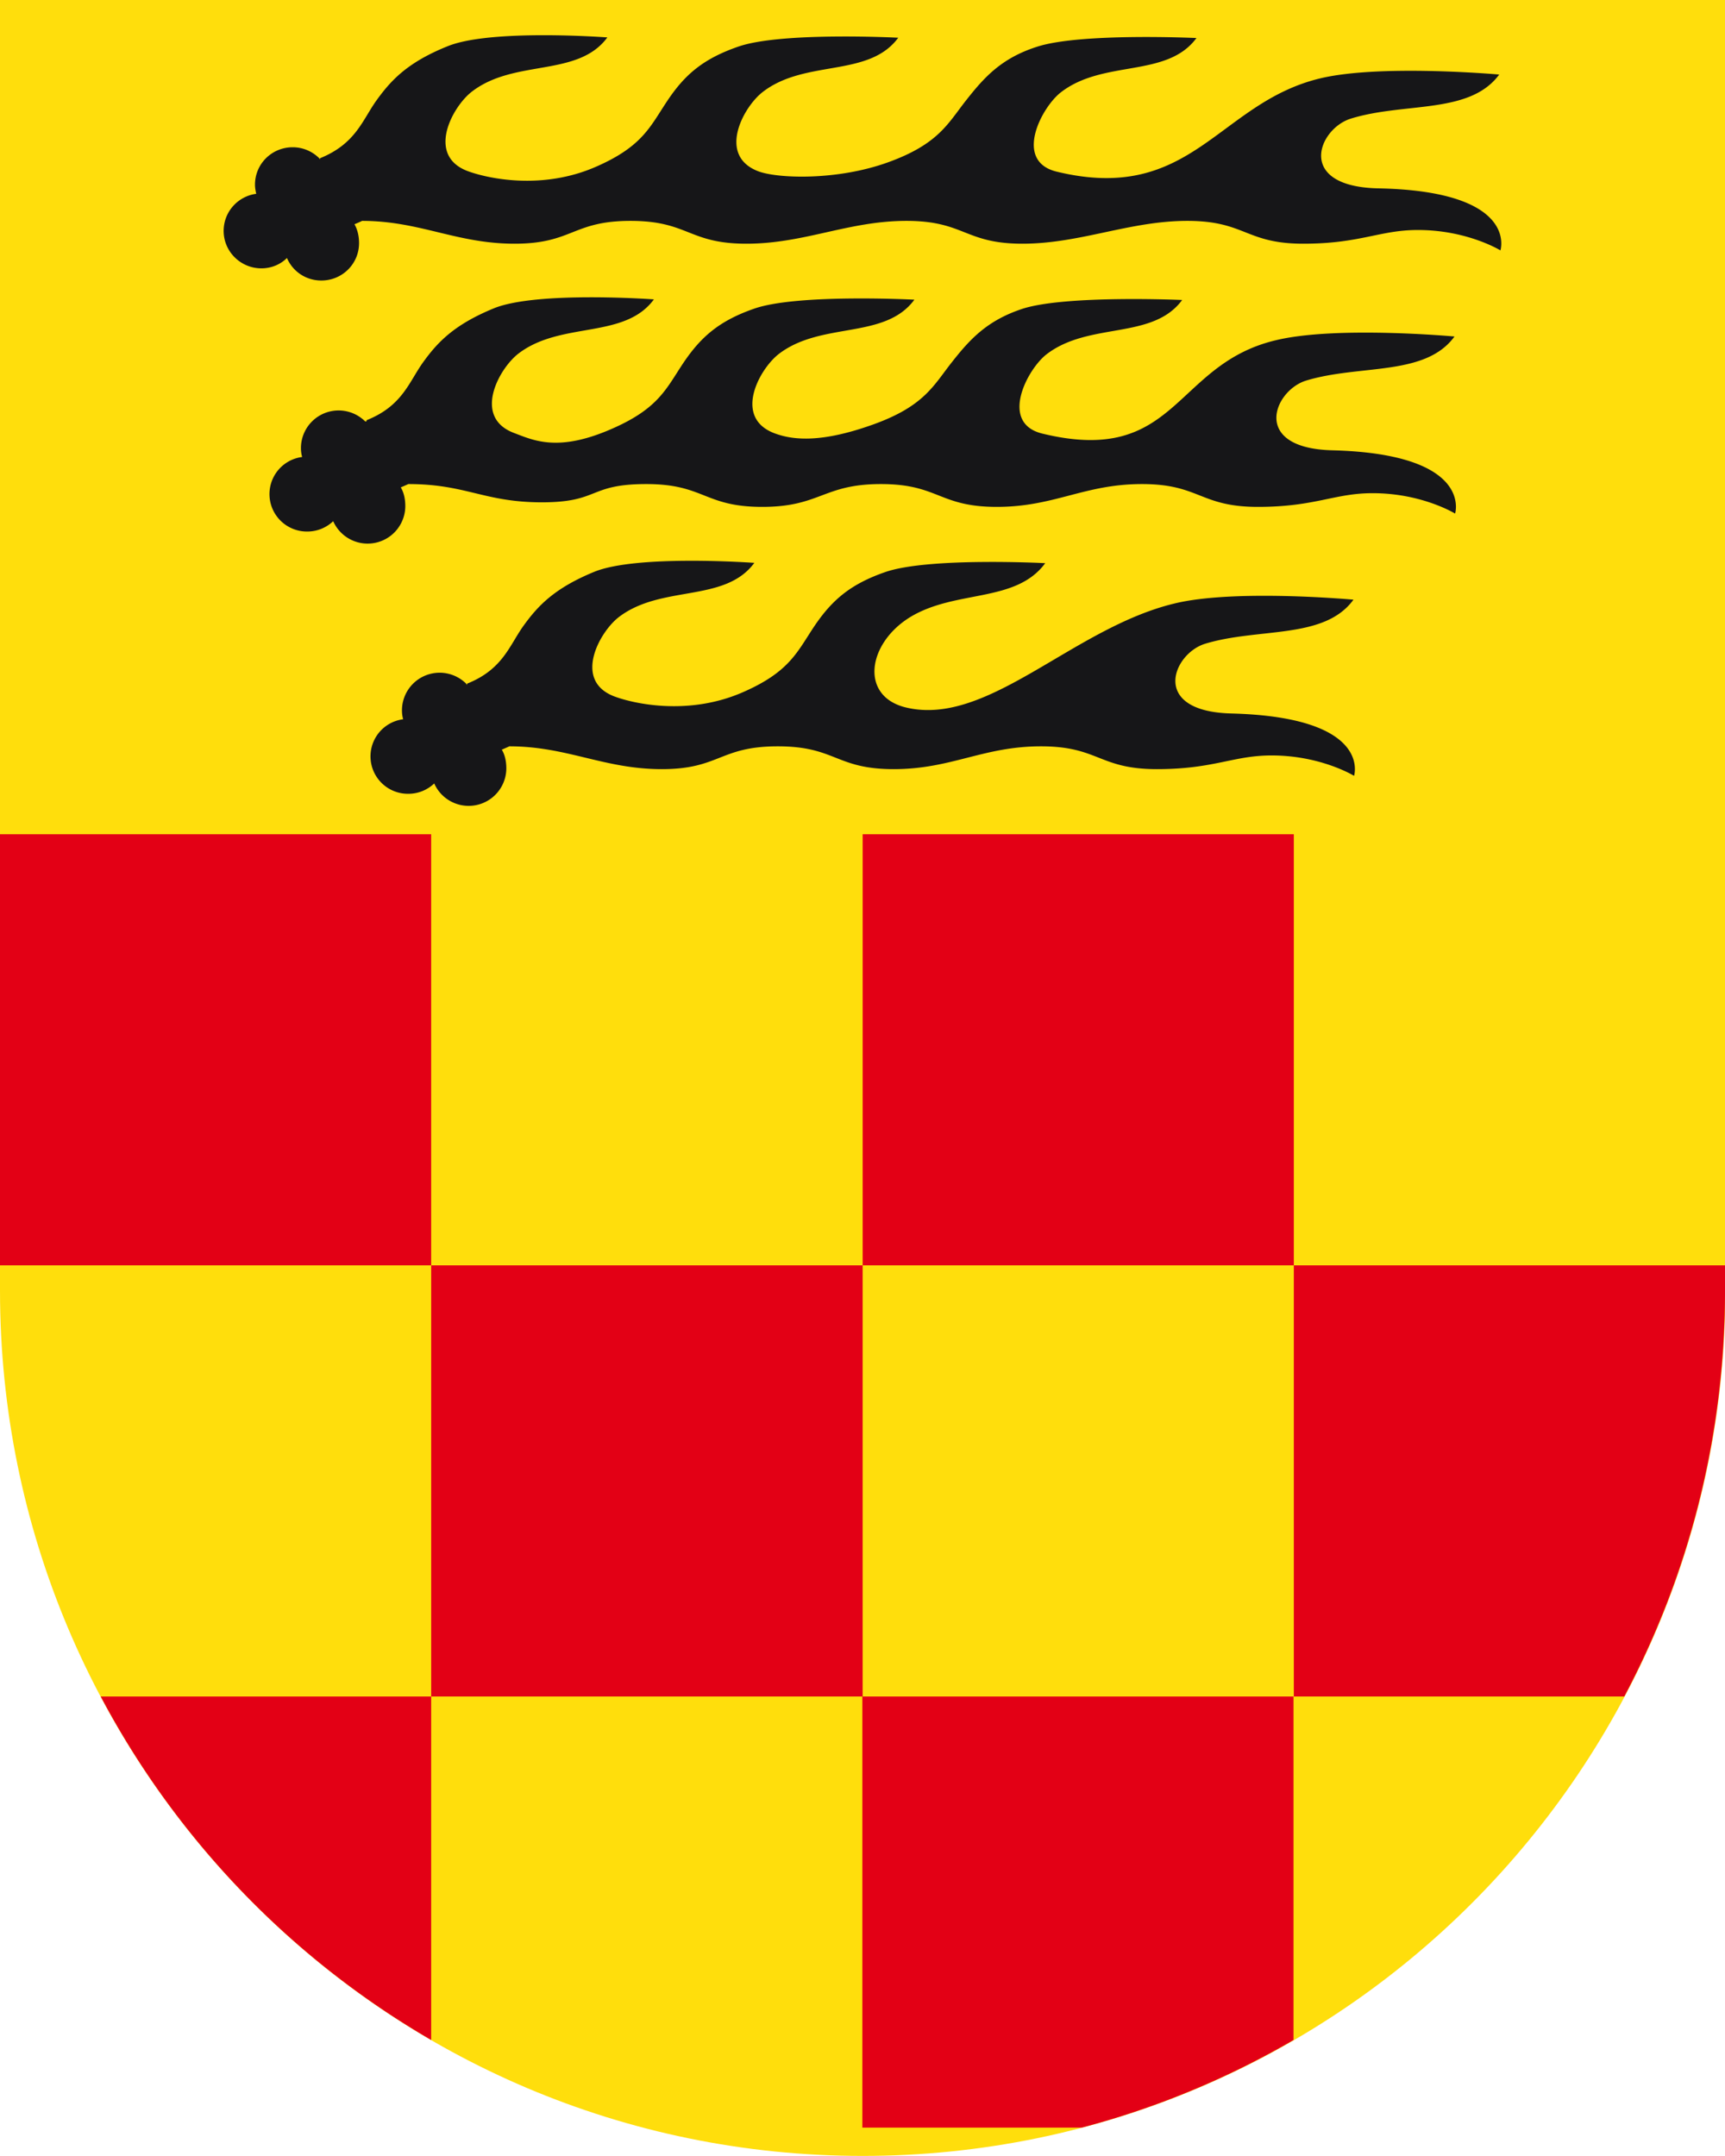 <svg xmlns="http://www.w3.org/2000/svg" xml:space="preserve" style="enable-background:new 0 0 56.69 70.87" viewBox="0 0 56.69 70.87"><path d="M56.69 0H0v42.42c0 15.71 12.69 28.44 28.35 28.44S56.7 58.12 56.7 42.42V0z" style="fill:#ffde0c"/><path d="M3.31 55.76h10.86v11.29A28.492 28.492 0 0 1 3.31 55.76zm25.04-14.17h14.17v14.17h10.86c2.11-3.98 3.31-8.52 3.31-13.34v-.83H42.52V27.42H28.35v14.17zM14.17 55.76h14.17v14.17h7.21a28.07 28.07 0 0 0 6.96-2.88V55.76H28.35V41.59H14.17V27.42H0v14.17h14.17v14.17z" style="fill:#e30015"/><path d="M49.31 8.23s-1.07-.66-2.67-.67c-1.29-.01-1.91.45-3.81.45-1.9 0-1.9-.75-3.81-.75-1.9 0-3.52.75-5.42.75s-1.9-.75-3.81-.75-3.35.75-5.26.75-1.9-.75-3.81-.75-1.9.75-3.81.75-3.11-.75-5.01-.75c0 0-.1.05-.25.11.06.11.15.31.15.62 0 .68-.55 1.23-1.24 1.23-.51 0-.94-.3-1.13-.74-.21.21-.51.34-.84.34-.68 0-1.24-.55-1.24-1.23 0-.63.47-1.14 1.07-1.22-.02-.1-.04-.19-.04-.3 0-.68.55-1.23 1.24-1.23.34 0 .65.14.87.36l.02.04c0-.01.01-.04.01-.04 1.18-.48 1.39-1.26 1.86-1.91s1.01-1.24 2.33-1.77c1.42-.58 5.25-.29 5.25-.29-.97 1.32-3.05.7-4.45 1.78-.64.49-1.51 2.09-.15 2.61.64.24 2.45.65 4.25-.15 1.52-.67 1.76-1.32 2.33-2.17.57-.85 1.17-1.37 2.33-1.77 1.42-.49 5.25-.29 5.25-.29-.97 1.32-3.05.7-4.45 1.78-.64.49-1.51 2.09-.15 2.61.64.24 2.58.31 4.25-.29s1.98-1.28 2.57-2.03c.59-.75 1.15-1.39 2.33-1.77 1.42-.47 5.25-.29 5.25-.29-.97 1.32-3.05.7-4.45 1.78-.64.49-1.57 2.26-.15 2.61 4.44 1.08 5.31-2.25 8.65-3.06 1.97-.48 5.9-.13 5.9-.13-.97 1.32-3.11.9-4.88 1.45-1.06.33-1.82 2.21.86 2.29 4.69.08 4.06 2.04 4.06 2.04zm-8.85 15.22c-2.68-.07-1.92-1.96-.86-2.29 1.77-.54 3.92-.13 4.88-1.45 0 0-3.93-.36-5.9.13-3.34.81-6.13 4.07-8.82 3.41-1.5-.37-1.26-2.09.14-2.96 1.5-.92 3.48-.46 4.45-1.78 0 0-3.82-.2-5.25.29-1.16.4-1.76.93-2.33 1.77-.57.85-.81 1.5-2.33 2.17-1.8.8-3.61.39-4.25.15-1.37-.52-.49-2.12.15-2.61 1.4-1.07 3.48-.46 4.45-1.78 0 0-3.83-.28-5.25.29-1.32.54-1.86 1.12-2.33 1.77s-.68 1.44-1.86 1.91c0 0 0 .03-.01.04l-.02-.04a1.238 1.238 0 0 0-2.11.87c0 .1.01.2.04.3a1.23 1.23 0 0 0 .17 2.45c.33 0 .63-.13.85-.34a1.238 1.238 0 0 0 2.37-.49c0-.31-.08-.51-.15-.62.14-.06.25-.11.25-.11 1.9 0 3.11.75 5.01.75s1.9-.75 3.81-.75 1.9.75 3.81.75c1.9 0 2.94-.75 4.84-.75s1.9.75 3.81.75c1.9 0 2.52-.46 3.81-.45 1.6.01 2.67.67 2.67.67s.62-1.93-4.04-2.05zm3.32-8.65c-2.68-.07-1.92-1.96-.86-2.29 1.77-.54 3.92-.13 4.88-1.45 0 0-3.93-.36-5.9.13-3.34.81-3.21 4.14-7.65 3.06-1.42-.35-.49-2.12.15-2.61 1.4-1.07 3.48-.46 4.45-1.78 0 0-3.83-.17-5.25.29-1.18.39-1.74 1.02-2.33 1.77s-.9 1.43-2.57 2.03-2.61.53-3.25.29c-1.37-.52-.49-2.12.15-2.61 1.4-1.07 3.48-.46 4.45-1.78 0 0-3.82-.2-5.25.29-1.16.4-1.76.93-2.33 1.77-.57.85-.81 1.5-2.33 2.17-1.8.8-2.61.39-3.25.15-1.37-.52-.49-2.12.15-2.61 1.4-1.07 3.48-.46 4.45-1.78 0 0-3.83-.28-5.25.29-1.32.54-1.86 1.12-2.33 1.77-.47.65-.68 1.44-1.86 1.91 0 0 0 .03-.01.04H12a1.238 1.238 0 0 0-2.11.87c0 .1.01.2.04.3a1.23 1.23 0 0 0 .17 2.45c.33 0 .63-.13.85-.34a1.238 1.238 0 0 0 2.37-.49c0-.31-.08-.51-.15-.62.14-.06.25-.11.25-.11 1.9 0 2.49.6 4.39.6s1.52-.6 3.43-.6 1.9.75 3.81.75 2-.75 3.9-.75 1.9.75 3.81.75c1.9 0 2.87-.75 4.77-.75 1.9 0 1.9.75 3.81.75s2.52-.46 3.81-.45c1.6.01 2.67.67 2.67.67s.62-1.96-4.04-2.08z" style="fill:#161618"/></svg>